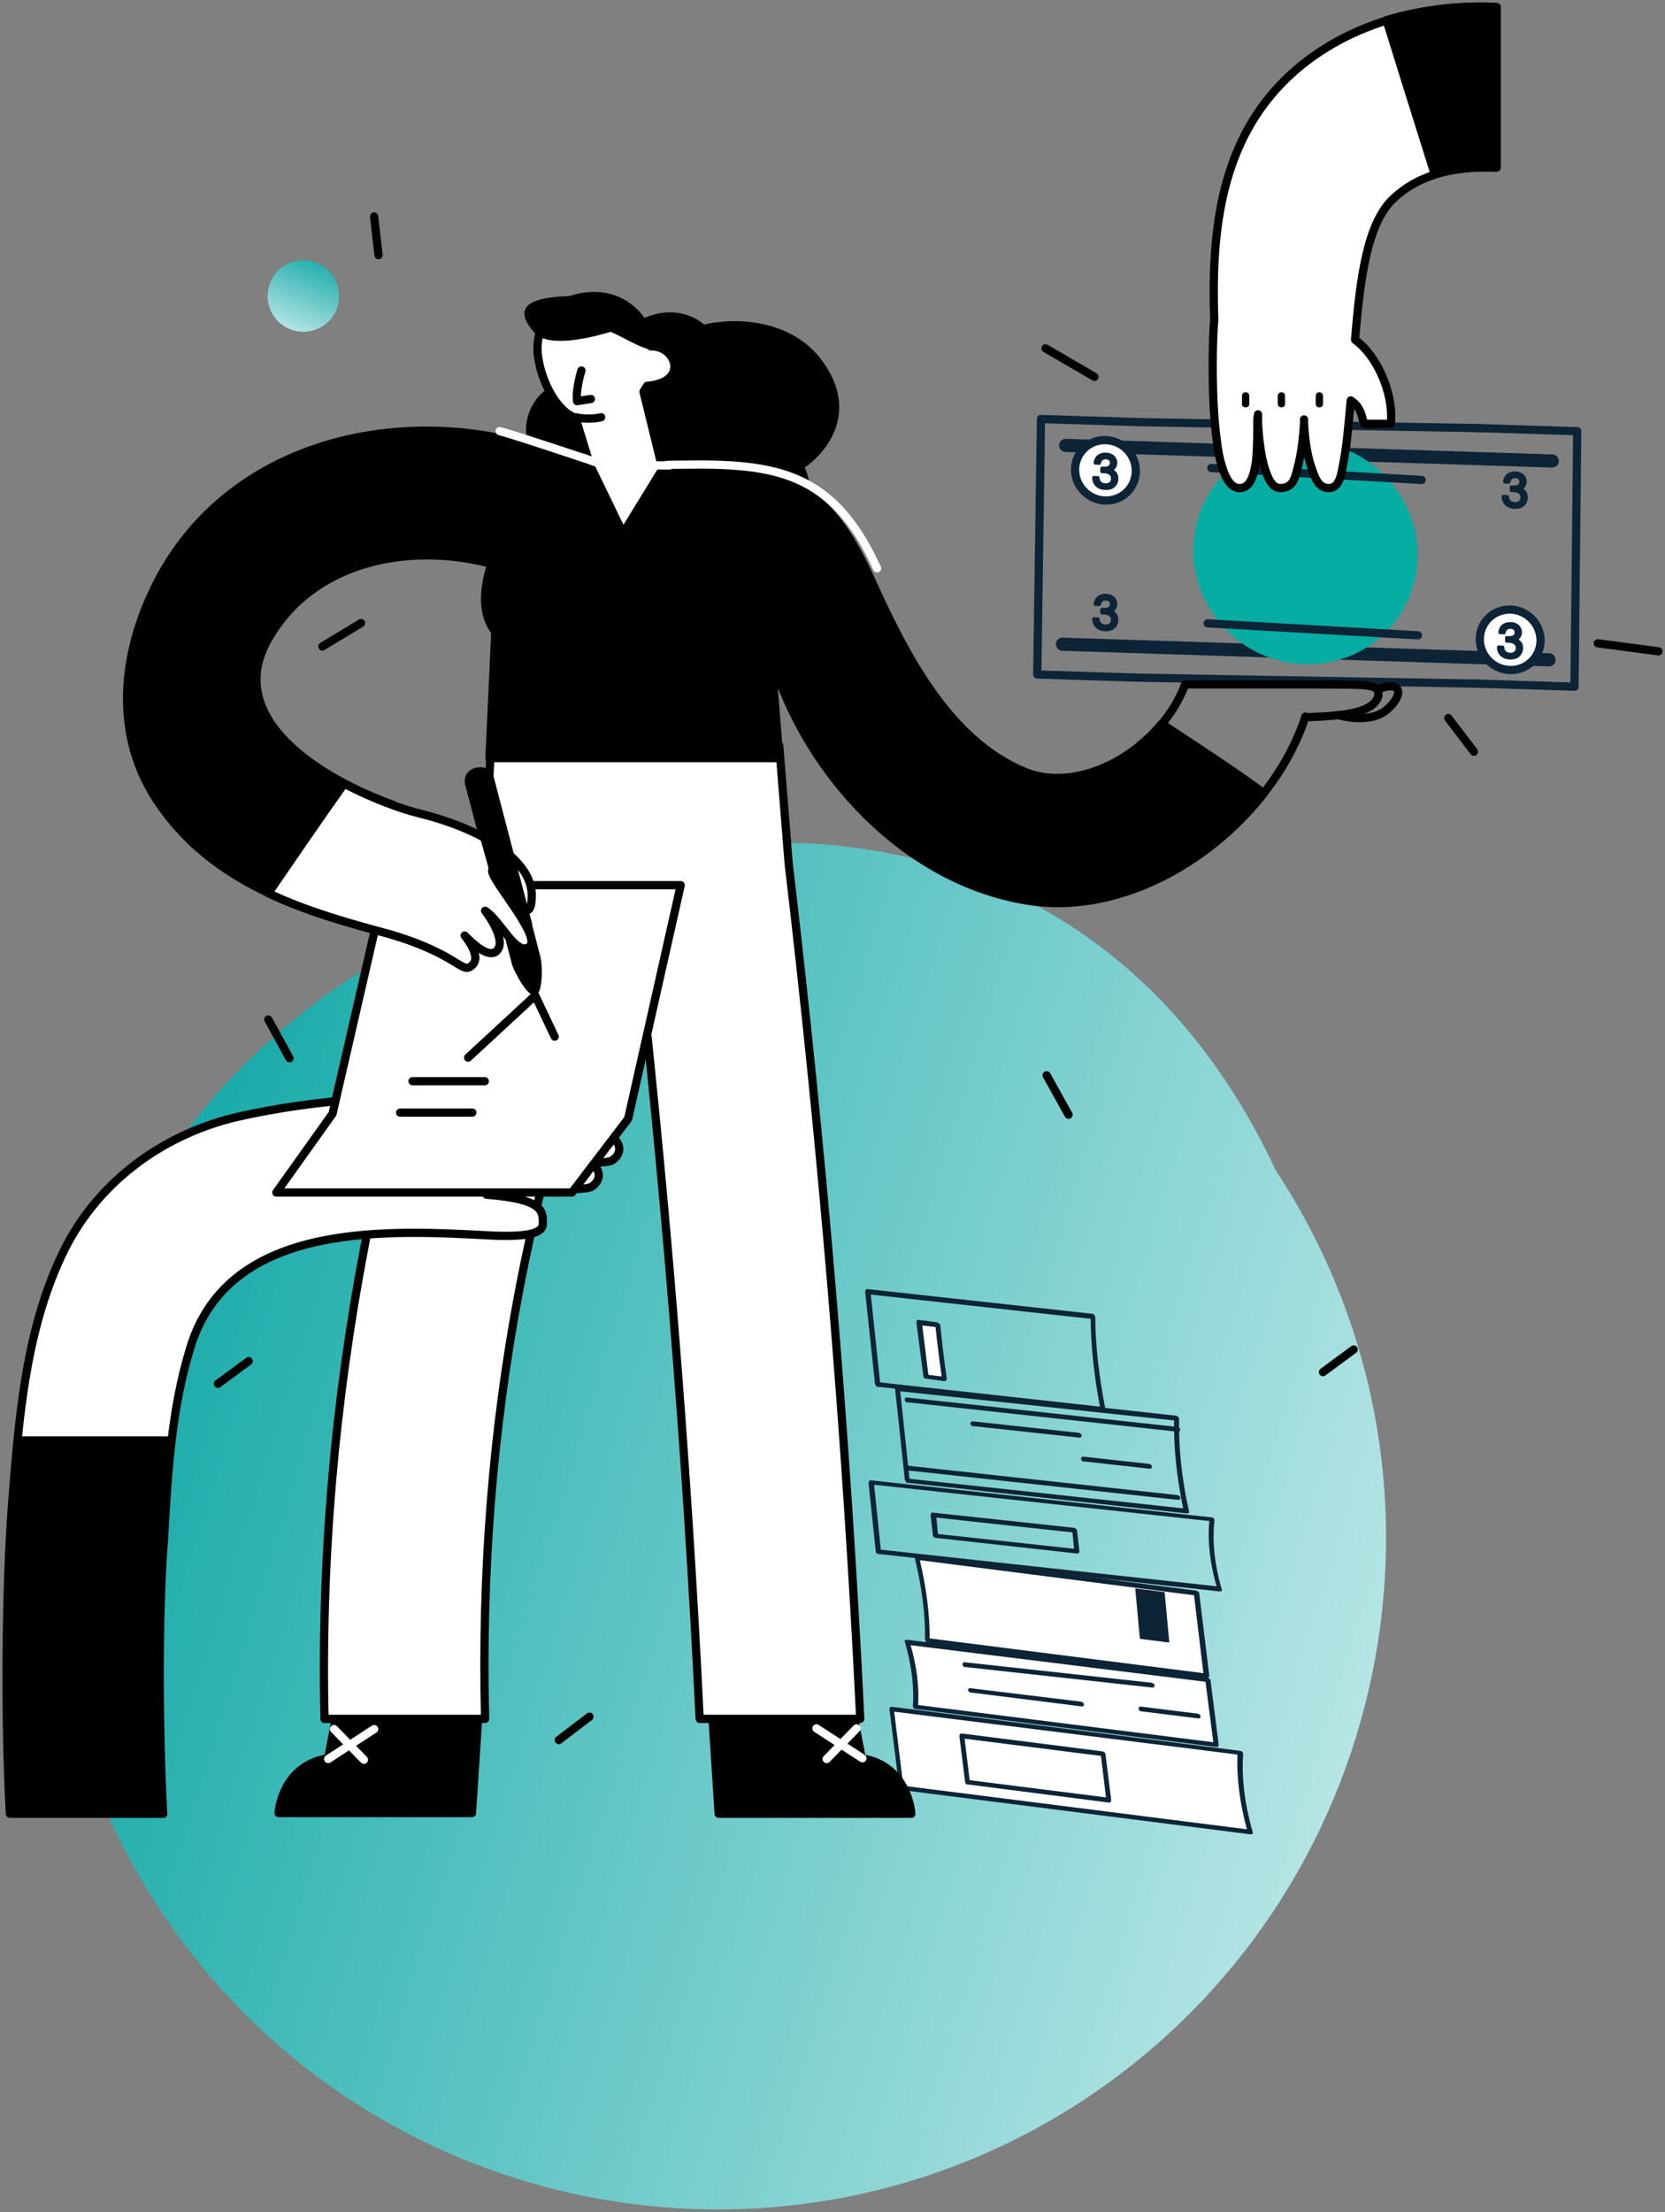 <svg width="253" height="336" viewBox="0 0 253 336" fill="none" xmlns="http://www.w3.org/2000/svg">
<rect x="0" y="0" width="253" height="336" fill="#808080" stroke="none"/>
<path d="M164.8 318.885C117.962 349.702 54.832 336.707 24.1 289.738C-6.632 242.77 6.327 179.464 53.166 148.647C100.004 117.83 165.355 116.901 193.866 177.793C224.783 224.762 211.638 287.882 164.8 318.885Z" fill="url(#paint0_linear)"/>
<path d="M137.731 225.195C137.803 225.236 137.875 225.277 137.904 225.217L180.323 229.881C180.425 229.862 180.526 229.844 180.627 229.825C180.657 229.765 180.715 229.646 180.673 229.545C179.538 224.528 179.08 219.822 179.169 215.506C179.127 215.405 179.084 215.304 179.041 215.203C178.969 215.162 178.826 215.079 178.754 215.038L136.334 210.374C136.161 210.352 136.001 210.49 135.985 210.711L137.488 224.75C137.531 224.851 137.573 224.952 137.645 224.993C137.659 225.154 137.659 225.154 137.731 225.195ZM179.78 229.11L138.197 224.619L136.79 211.325L178.401 215.756C178.329 219.852 178.802 224.337 179.78 229.11Z" fill="#0D2436"/>
<path d="M181.773 241.98L139.325 236.573C140.507 241.226 140.993 245.401 140.853 249.14L183.301 254.547L181.773 241.98Z" fill="white"/>
<path d="M140.776 249.476C140.849 249.518 140.921 249.56 140.95 249.502L183.414 254.912C183.514 254.895 183.615 254.879 183.644 254.82C183.672 254.762 183.729 254.645 183.757 254.586L182.229 242.013C182.184 241.912 182.14 241.812 182.068 241.77C181.995 241.728 181.85 241.644 181.777 241.602L139.313 236.192C139.212 236.208 139.112 236.225 139.011 236.241C138.982 236.3 138.926 236.417 138.97 236.517C140.064 240.972 140.622 245.191 140.555 248.973C140.599 249.074 140.644 249.174 140.688 249.275C140.631 249.392 140.704 249.434 140.776 249.476ZM182.858 254.14L141.262 248.858C141.272 245.193 140.774 241.233 139.768 236.979L181.437 242.304L182.858 254.14Z" fill="#0D2436"/>
<path d="M183.554 255.221L137.857 249.445C138.939 253.126 139.299 256.389 139.108 259.26L184.733 264.995L183.554 255.221Z" fill="white"/>
<path d="M138.959 259.552C139.031 259.594 139.104 259.636 139.132 259.578L184.846 265.357C185.019 265.383 185.176 265.25 185.188 265.033L183.936 255.213C183.892 255.113 183.848 255.013 183.776 254.971C183.704 254.93 183.559 254.846 183.487 254.804L137.845 249.067C137.745 249.083 137.644 249.099 137.544 249.116C137.443 249.132 137.459 249.291 137.503 249.391C138.498 252.873 138.929 256.18 138.711 259.111C138.682 259.169 138.698 259.327 138.843 259.411C138.815 259.469 138.887 259.511 138.959 259.552ZM184.365 264.632L139.515 258.979C139.677 256.165 139.305 253.117 138.371 249.892L183.176 255.445L184.365 264.632Z" fill="#0D2436"/>
<path d="M136.939 271.575L189.907 278.266C188.644 273.807 188.177 269.809 188.405 266.286L135.438 259.595L136.939 271.575Z" fill="white"/>
<path d="M136.781 271.858C136.854 271.899 136.926 271.941 136.954 271.883L190.018 278.621C190.119 278.604 190.22 278.588 190.32 278.571C190.349 278.513 190.405 278.397 190.361 278.296C189.114 273.993 188.647 269.992 188.903 266.409C188.931 266.351 188.843 266.151 188.771 266.109C188.727 266.009 188.554 265.983 188.481 265.941L135.49 259.246C135.317 259.22 135.159 259.353 135.147 259.57L136.649 271.557C136.693 271.657 136.737 271.757 136.81 271.799C136.709 271.816 136.709 271.816 136.781 271.858ZM189.465 277.853L137.265 271.242L135.87 259.988L188.026 266.499C187.898 270.007 188.378 273.791 189.465 277.853Z" fill="#0D2436"/>
<path d="M133.346 236.017C133.418 236.058 133.489 236.099 133.518 236.039L185.295 241.726C185.396 241.708 185.497 241.689 185.598 241.671C185.699 241.652 185.685 241.492 185.643 241.392C184.548 237.646 184.186 234.09 184.539 230.943C184.568 230.884 184.555 230.724 184.412 230.642C184.369 230.542 184.226 230.46 184.125 230.479L132.319 224.851C132.218 224.87 132.118 224.888 132.088 224.948C132.059 225.007 132.001 225.126 131.972 225.185L133.089 235.794C133.089 235.794 133.203 235.935 133.346 236.017ZM184.855 240.942L133.84 235.386L132.818 225.517L183.762 231.032C183.467 234.06 183.845 237.397 184.855 240.942Z" fill="#0D2436"/>
<path d="M137.73 212.974C137.801 213.014 137.872 213.055 137.901 212.996L179.001 217.473C179.171 217.495 179.329 217.359 179.345 217.143C179.332 216.986 179.148 216.806 178.906 216.744L137.806 212.267C137.636 212.245 137.478 212.381 137.462 212.597C137.475 212.754 137.588 212.893 137.73 212.974Z" fill="#0D2436"/>
<path d="M137.76 223.324C137.831 223.364 137.902 223.405 137.931 223.346L179.031 227.823C179.201 227.845 179.359 227.709 179.375 227.493C179.362 227.336 179.178 227.156 178.936 227.094L137.836 222.617C137.666 222.595 137.508 222.731 137.492 222.947C137.505 223.104 137.618 223.243 137.76 223.324Z" fill="#0D2436"/>
<path d="M147.722 216.596C147.793 216.636 147.864 216.676 147.893 216.618L164.033 218.364C164.204 218.386 164.362 218.251 164.377 218.034C164.364 217.876 164.18 217.697 163.938 217.634L147.799 215.888C147.628 215.866 147.47 216.001 147.454 216.218C147.509 216.474 147.58 216.515 147.722 216.596Z" fill="#0D2436"/>
<path d="M133.231 210.613C133.303 210.654 133.375 210.695 133.405 210.635L167.613 214.39C167.758 214.472 167.859 214.454 167.918 214.334C167.947 214.274 168.006 214.154 167.964 214.052C167 209.041 166.439 204.337 166.427 200.024C166.384 199.923 166.341 199.822 166.298 199.72C166.226 199.679 166.082 199.596 166.01 199.555L131.801 195.8C131.7 195.819 131.598 195.838 131.569 195.898C131.539 195.958 131.48 196.078 131.451 196.138L132.959 210.226C133.044 210.429 133.159 210.571 133.231 210.613ZM167.14 213.658L133.729 209.975L132.317 196.634L165.729 200.317C165.757 204.408 166.232 208.909 167.14 213.658Z" fill="#0D2436"/>
<path d="M140.667 209.072L143.483 209.457C143.078 206.482 142.766 203.718 142.411 201.242L139.595 200.856L140.667 209.072Z" fill="white"/>
<path d="M140.522 209.375C140.597 209.419 140.673 209.463 140.702 209.402L143.516 209.787C143.621 209.77 143.726 209.753 143.755 209.692C143.785 209.631 143.844 209.509 143.873 209.448C143.44 206.536 143.128 203.774 142.878 201.282C142.832 201.177 142.786 201.072 142.711 201.028C142.635 200.985 142.484 200.897 142.408 200.853L139.595 200.467C139.414 200.441 139.25 200.58 139.237 200.807L140.308 209.016C140.324 209.182 140.37 209.287 140.522 209.375ZM143.088 209.069L141.072 208.835L140.144 201.334L142.16 201.568C142.393 203.894 142.717 206.429 143.088 209.069Z" fill="#0D2436"/>
<path d="M164.529 221.956C164.6 221.996 164.671 222.037 164.7 221.978L174.709 223.087C174.88 223.109 175.038 222.973 175.053 222.757C175.04 222.599 174.856 222.418 174.614 222.356L164.605 221.247C164.434 221.225 164.276 221.361 164.26 221.577C164.274 221.735 164.387 221.875 164.529 221.956Z" fill="#0D2436"/>
<path d="M142.06 233.573C142.132 233.614 142.203 233.655 142.232 233.595L163.671 235.97C163.843 235.992 164.002 235.855 164.018 235.637L163.653 232.469C163.64 232.31 163.455 232.128 163.211 232.065L141.743 229.75C141.571 229.727 141.413 229.864 141.397 230.083L141.761 233.251C141.804 233.351 141.846 233.451 141.917 233.491C141.989 233.532 142.06 233.573 142.06 233.573ZM163.203 235.247L142.524 233.003L142.283 230.513L162.962 232.758L163.203 235.247Z" fill="#0D2436"/>
<path d="M172.5 241.268L176.97 241.832L177.679 249.492L173.209 248.928L172.5 241.268Z" fill="#0D2436"/>
<path d="M146.509 253.187C146.58 253.227 146.651 253.268 146.68 253.209L175.112 256.327C175.282 256.349 175.44 256.214 175.456 255.998C175.443 255.84 175.259 255.661 175.017 255.598L146.585 252.48C146.415 252.458 146.257 252.593 146.241 252.809C146.254 252.967 146.367 253.106 146.509 253.187Z" fill="#0D2436"/>
<path d="M147.386 257.06C147.457 257.101 147.529 257.142 147.557 257.085L164.382 259.191C164.553 259.215 164.708 259.084 164.721 258.871C164.706 258.715 164.519 258.535 164.277 258.469L147.424 256.42C147.253 256.395 147.097 256.526 147.085 256.74C147.128 256.838 147.243 256.978 147.386 257.06Z" fill="#0D2436"/>
<path d="M173.279 259.914C173.351 259.956 173.423 259.997 173.451 259.939L182.102 261.014C182.273 261.039 182.429 260.908 182.441 260.694C182.426 260.537 182.239 260.356 181.996 260.29L173.345 259.215C173.174 259.19 173.018 259.322 173.005 259.535C173.021 259.692 173.136 259.832 173.279 259.914Z" fill="#0D2436"/>
<path d="M146.78 264.787L167.037 266.882L167.868 272.335L147.611 270.24L146.78 264.787Z" fill="white"/>
<path d="M146.855 271.013C146.927 271.056 147 271.098 147.029 271.039L168.513 273.8C168.614 273.784 168.716 273.767 168.744 273.709C168.772 273.65 168.829 273.533 168.858 273.474L167.983 266.433C167.967 266.273 167.777 266.088 167.531 266.02L146.119 263.301C146.018 263.318 145.916 263.334 145.888 263.393C145.86 263.452 145.803 263.569 145.774 263.628L146.649 270.669C146.665 270.828 146.782 270.971 146.855 271.013ZM168.058 273.01L147.341 270.394L146.575 264.091L167.291 266.708L168.058 273.01Z" fill="#0D2436"/>
<path d="M108.203 259.974L109.201 275.498H138.481C138.481 275.498 138.037 268.179 130.939 267.07L128.943 256.647L108.203 259.974Z" fill="black" stroke="black" stroke-width="1.25" stroke-miterlimit="10" stroke-linecap="round" stroke-linejoin="round"/>
<path d="M72.713 260.084L71.714 275.387H42.324C42.324 275.387 42.767 268.179 49.865 267.07L51.862 256.647L72.713 260.084Z" fill="black" stroke="black" stroke-width="1.25" stroke-miterlimit="10" stroke-linecap="round" stroke-linejoin="round"/>
<path d="M64.061 154.189C66.723 145.54 69.607 136.78 73.821 128.685L74.598 113.272H118.406L119.848 131.235C124.95 174.37 128.61 217.726 130.717 261.082H106.317C104.321 220.166 100.994 179.36 96.336 138.665C92.343 145.872 89.903 153.634 87.463 161.618C84.025 172.818 81.141 184.239 78.923 195.771C74.82 217.283 73.156 239.238 73.71 261.082H49.311C48.756 237.02 50.863 212.958 55.411 189.229C57.518 177.475 60.401 165.721 64.061 154.189Z" fill="white" stroke="black" stroke-width="1.25" stroke-miterlimit="10" stroke-linecap="round" stroke-linejoin="round"/>
<path d="M130.163 262.524L125.615 267.181" stroke="white" stroke-width="1.25" stroke-miterlimit="10" stroke-linecap="round" stroke-linejoin="round"/>
<path d="M124.063 262.524L131.05 267.07" stroke="white" stroke-width="1.25" stroke-miterlimit="10" stroke-linecap="round" stroke-linejoin="round"/>
<path d="M50.752 262.635L55.3 267.292" stroke="white" stroke-width="1.25" stroke-miterlimit="10" stroke-linecap="round" stroke-linejoin="round"/>
<path d="M56.852 262.635L49.865 267.181" stroke="white" stroke-width="1.25" stroke-miterlimit="10" stroke-linecap="round" stroke-linejoin="round"/>
<path d="M225.127 65.033L173.204 64.121M173.227 102.935L225.15 103.848" stroke="#0D2436" stroke-width="1.25" stroke-linecap="round" stroke-linejoin="round"/>
<path d="M235.864 70.021L161.938 67.654M161.443 97.854L235.368 100.222" stroke="#0D2436" stroke-width="2" stroke-linecap="round" stroke-linejoin="round"/>
<path d="M173.39 64.123L158.179 63.641L157.611 102.448L172.901 102.933" stroke="#0D2436" stroke-width="1.25" stroke-linecap="round" stroke-linejoin="round"/>
<ellipse rx="4.614" ry="4.589" transform="matrix(1 0.013 0.008 1 167.976 71.437)" fill="white" stroke="#0D2436" stroke-width="1.25" stroke-linecap="round" stroke-linejoin="round"/>
<ellipse rx="4.614" ry="4.589" transform="matrix(1 0.013 0.008 1 229.474 97.181)" fill="white" stroke="#0D2436" stroke-width="1.25" stroke-linecap="round" stroke-linejoin="round"/>
<path d="M167.021 74.092L167.021 74.092L167.023 74.093C167.302 74.225 167.613 74.295 167.955 74.307C168.345 74.32 168.682 74.26 168.961 74.118C169.235 73.979 169.446 73.786 169.589 73.539C169.735 73.291 169.81 73.017 169.814 72.719C169.82 72.337 169.717 72.012 169.496 71.757C169.362 71.602 169.205 71.48 169.026 71.391C169.176 71.313 169.302 71.206 169.4 71.07L169.4 71.07L169.401 71.069C169.559 70.844 169.641 70.59 169.645 70.312C169.649 70.061 169.588 69.826 169.463 69.611C169.34 69.393 169.156 69.219 168.916 69.087C168.676 68.952 168.38 68.882 168.036 68.87C167.713 68.859 167.422 68.912 167.166 69.033C166.911 69.148 166.706 69.319 166.554 69.543L166.554 69.543L166.552 69.545C166.405 69.769 166.323 70.029 166.303 70.32C166.3 70.354 166.312 70.388 166.335 70.413C166.359 70.439 166.391 70.454 166.425 70.456L167.047 70.477C167.112 70.479 167.167 70.431 167.173 70.366C167.193 70.147 167.279 69.974 167.427 69.839L167.427 69.839L167.429 69.838C167.574 69.703 167.768 69.635 168.024 69.643C168.297 69.653 168.477 69.728 168.59 69.848L168.59 69.848L168.593 69.851C168.715 69.973 168.777 70.125 168.774 70.318C168.77 70.552 168.687 70.719 168.529 70.835L168.529 70.835L168.528 70.836C168.37 70.955 168.142 71.017 167.828 71.006L167.448 70.993C167.379 70.991 167.323 71.045 167.322 71.114L167.314 71.623C167.313 71.692 167.368 71.749 167.437 71.752L167.817 71.765C168.033 71.772 168.227 71.813 168.4 71.885L168.4 71.885L168.401 71.885C168.575 71.955 168.706 72.056 168.801 72.186L168.801 72.186L168.802 72.189C168.896 72.313 168.946 72.477 168.943 72.689C168.94 72.935 168.855 73.138 168.69 73.304L168.69 73.304L168.689 73.305C168.538 73.462 168.305 73.546 167.966 73.534C167.63 73.522 167.388 73.419 167.22 73.239C167.044 73.045 166.958 72.823 166.958 72.569C166.957 72.5 166.903 72.444 166.835 72.442L166.213 72.42C166.18 72.419 166.147 72.431 166.123 72.455C166.099 72.478 166.086 72.51 166.087 72.544C166.091 72.911 166.174 73.23 166.342 73.493L166.342 73.493L166.343 73.495C166.513 73.754 166.74 73.953 167.021 74.092Z" fill="#0D2436" stroke="#0D2436" stroke-width="0.25" stroke-linecap="round" stroke-linejoin="round"/>
<path d="M228.52 99.835L228.52 99.835L228.522 99.836C228.801 99.968 229.112 100.038 229.453 100.05C229.843 100.064 230.18 100.003 230.459 99.862C230.733 99.722 230.944 99.53 231.087 99.282C231.233 99.034 231.308 98.76 231.313 98.462C231.318 98.08 231.216 97.755 230.995 97.5C230.86 97.345 230.703 97.223 230.524 97.134C230.675 97.056 230.8 96.95 230.899 96.813L230.899 96.813L230.899 96.812C231.058 96.587 231.14 96.334 231.144 96.055C231.148 95.804 231.087 95.57 230.961 95.354C230.839 95.136 230.654 94.962 230.415 94.83C230.175 94.695 229.879 94.626 229.534 94.614C229.211 94.603 228.92 94.655 228.664 94.776C228.41 94.891 228.205 95.062 228.052 95.286L228.052 95.286L228.051 95.288C227.904 95.513 227.821 95.772 227.801 96.063C227.799 96.097 227.811 96.131 227.834 96.157C227.857 96.182 227.89 96.198 227.924 96.199L228.545 96.22C228.61 96.222 228.665 96.174 228.671 96.109C228.692 95.89 228.777 95.717 228.926 95.582L228.926 95.582L228.927 95.581C229.072 95.446 229.266 95.378 229.523 95.386C229.795 95.396 229.976 95.471 230.089 95.591L230.089 95.591L230.092 95.594C230.214 95.716 230.275 95.868 230.272 96.061C230.269 96.295 230.185 96.462 230.028 96.578L230.028 96.578L230.026 96.579C229.869 96.698 229.641 96.76 229.327 96.749L228.947 96.737C228.878 96.734 228.821 96.788 228.82 96.857L228.813 97.366C228.811 97.435 228.867 97.493 228.936 97.495L229.316 97.508C229.531 97.516 229.725 97.556 229.899 97.628L229.899 97.628L229.899 97.628C230.074 97.698 230.205 97.8 230.299 97.93L230.299 97.93L230.301 97.932C230.394 98.056 230.445 98.22 230.442 98.432C230.438 98.678 230.354 98.881 230.189 99.047L230.189 99.047L230.188 99.049C230.036 99.205 229.803 99.289 229.465 99.277C229.129 99.266 228.886 99.162 228.718 98.982C228.543 98.788 228.457 98.567 228.456 98.312C228.456 98.244 228.401 98.187 228.333 98.185L227.712 98.163C227.678 98.162 227.646 98.175 227.622 98.198C227.598 98.222 227.585 98.254 227.585 98.287C227.59 98.654 227.673 98.973 227.84 99.237L227.84 99.237L227.841 99.238C228.012 99.497 228.239 99.697 228.52 99.835Z" fill="#0D2436" stroke="#0D2436" stroke-width="0.25" stroke-linecap="round" stroke-linejoin="round"/>
<path d="M167.021 95.544L167.021 95.544L167.023 95.545C167.302 95.677 167.613 95.748 167.955 95.76C168.345 95.773 168.682 95.713 168.961 95.571C169.235 95.432 169.446 95.239 169.589 94.992C169.735 94.744 169.81 94.469 169.814 94.172C169.82 93.789 169.717 93.465 169.496 93.21C169.362 93.055 169.205 92.933 169.026 92.844C169.176 92.766 169.302 92.659 169.4 92.523L169.4 92.523L169.401 92.522C169.559 92.296 169.641 92.043 169.645 91.765C169.649 91.514 169.588 91.279 169.463 91.064C169.34 90.846 169.156 90.671 168.916 90.539C168.676 90.405 168.38 90.335 168.036 90.323C167.713 90.312 167.422 90.365 167.166 90.486C166.911 90.601 166.706 90.771 166.554 90.996L166.554 90.996L166.552 90.997C166.405 91.222 166.323 91.482 166.303 91.772C166.3 91.806 166.312 91.84 166.335 91.866C166.359 91.892 166.391 91.907 166.425 91.908L167.047 91.93C167.112 91.932 167.167 91.884 167.173 91.819C167.193 91.6 167.279 91.427 167.427 91.292L167.427 91.292L167.429 91.291C167.574 91.155 167.768 91.087 168.024 91.096C168.297 91.105 168.477 91.18 168.59 91.3L168.59 91.3L168.593 91.303C168.715 91.425 168.777 91.578 168.774 91.771C168.77 92.005 168.687 92.171 168.529 92.287L168.529 92.287L168.528 92.288C168.37 92.407 168.142 92.47 167.828 92.459L167.448 92.446C167.379 92.444 167.323 92.498 167.322 92.567L167.314 93.075C167.313 93.144 167.368 93.202 167.437 93.204L167.817 93.218C168.033 93.225 168.227 93.265 168.4 93.337L168.4 93.337L168.401 93.338C168.575 93.408 168.706 93.509 168.801 93.639L168.801 93.639L168.802 93.641C168.896 93.766 168.946 93.929 168.943 94.142C168.94 94.388 168.855 94.591 168.69 94.757L168.69 94.757L168.689 94.758C168.538 94.915 168.305 94.998 167.966 94.987C167.63 94.975 167.388 94.872 167.22 94.691C167.044 94.497 166.958 94.276 166.958 94.021C166.957 93.953 166.903 93.897 166.835 93.894L166.213 93.873C166.18 93.872 166.147 93.884 166.123 93.907C166.099 93.931 166.086 93.963 166.087 93.997C166.091 94.364 166.174 94.682 166.342 94.946L166.342 94.946L166.343 94.948C166.513 95.207 166.74 95.406 167.021 95.544Z" fill="#0D2436" stroke="#0D2436" stroke-width="0.25" stroke-linecap="round" stroke-linejoin="round"/>
<path d="M229.235 76.952L229.235 76.952L229.237 76.953C229.516 77.085 229.827 77.156 230.168 77.167C230.558 77.181 230.896 77.12 231.174 76.979C231.448 76.84 231.659 76.647 231.802 76.4C231.948 76.151 232.023 75.877 232.028 75.58C232.034 75.197 231.931 74.872 231.71 74.617C231.575 74.462 231.418 74.34 231.24 74.251C231.39 74.173 231.516 74.067 231.614 73.93L231.614 73.93L231.614 73.929C231.773 73.704 231.855 73.451 231.859 73.173C231.863 72.921 231.802 72.687 231.676 72.471C231.554 72.253 231.37 72.079 231.13 71.947C230.89 71.812 230.594 71.743 230.249 71.731C229.926 71.72 229.635 71.772 229.379 71.893C229.125 72.009 228.92 72.179 228.767 72.403L228.767 72.403L228.766 72.405C228.619 72.63 228.536 72.889 228.516 73.18C228.514 73.214 228.526 73.248 228.549 73.274C228.572 73.299 228.605 73.315 228.639 73.316L229.26 73.337C229.325 73.34 229.38 73.291 229.387 73.226C229.407 73.007 229.492 72.834 229.641 72.7L229.641 72.7L229.642 72.698C229.787 72.563 229.982 72.495 230.238 72.504C230.51 72.513 230.691 72.588 230.804 72.708L230.804 72.708L230.807 72.711C230.929 72.833 230.99 72.985 230.987 73.178C230.984 73.412 230.901 73.579 230.743 73.695L230.743 73.695L230.742 73.696C230.584 73.815 230.356 73.877 230.042 73.867L229.662 73.854C229.593 73.851 229.536 73.905 229.535 73.974L229.528 74.483C229.527 74.552 229.582 74.61 229.651 74.612L230.031 74.625C230.247 74.633 230.44 74.673 230.614 74.745L230.614 74.745L230.615 74.745C230.789 74.816 230.92 74.917 231.014 75.047L231.014 75.047L231.016 75.049C231.11 75.173 231.16 75.337 231.157 75.55C231.153 75.796 231.069 75.998 230.904 76.165L230.904 76.165L230.903 76.166C230.751 76.323 230.518 76.406 230.18 76.394C229.844 76.383 229.601 76.28 229.433 76.099C229.258 75.905 229.172 75.684 229.171 75.429C229.171 75.361 229.116 75.304 229.048 75.302L228.427 75.281C228.393 75.279 228.361 75.292 228.337 75.315C228.313 75.339 228.3 75.371 228.3 75.405C228.305 75.772 228.388 76.09 228.556 76.354L228.556 76.354L228.557 76.355C228.727 76.614 228.954 76.814 229.235 76.952Z" fill="#0D2436" stroke="#0D2436" stroke-width="0.25" stroke-linecap="round" stroke-linejoin="round"/>
<ellipse rx="17.038" ry="16.942" transform="matrix(1 0.013 0.008 1 198.367 83.951)" fill="#05ADA3"/>
<path d="M224.448 65.017L239.659 65.499L239.249 104.302L223.96 103.817" stroke="#0D2436" stroke-width="1.25" stroke-linecap="round" stroke-linejoin="round"/>
<path d="M215.461 96.499L183.508 94.683" stroke="#0D2436" stroke-width="1.25" stroke-miterlimit="10" stroke-linecap="round" stroke-linejoin="round"/>
<path d="M216.018 72.901L184.065 71.085" stroke="#0D2436" stroke-width="1.25" stroke-miterlimit="10" stroke-linecap="round" stroke-linejoin="round"/>
<path d="M85.134 175.7C91.123 175.589 92.121 178.805 89.903 180.246C88.683 181.133 74.82 180.246 74.82 180.246L85.134 175.7Z" fill="white" stroke="black" stroke-width="1.25" stroke-miterlimit="10" stroke-linecap="round" stroke-linejoin="round"/>
<path d="M88.24 171.708C94.229 171.597 95.227 174.813 93.009 176.254C91.789 177.141 77.925 176.254 77.925 176.254L88.24 171.708Z" fill="white" stroke="black" stroke-width="1.25" stroke-miterlimit="10" stroke-linecap="round" stroke-linejoin="round"/>
<path d="M24.8 275.497H1.509C0.733 261.969 0.844 241.123 1.842 228.371C2.84 215.73 3.839 202.534 9.273 190.892C14.264 180.025 24.246 172.485 35.78 169.712C48.756 166.718 62.731 166.164 75.818 166.608C87.02 166.94 79.811 175.7 73.933 181.466C82.251 182.132 82.583 183.795 82.472 185.902C82.472 187.232 80.476 187.898 74.931 187.676C59.736 186.9 34.782 185.125 28.904 204.752C26.02 214.067 25.466 224.157 24.911 233.915C24.024 244.671 24.135 263.632 24.8 275.497Z" fill="white" stroke="black" stroke-width="1.25" stroke-miterlimit="10" stroke-linecap="round" stroke-linejoin="round"/>
<path d="M2.729 218.169H26.02C25.355 223.381 25.022 228.593 24.8 233.693C24.135 244.671 24.245 263.632 24.911 275.497H1.62C0.844 261.969 0.955 241.123 1.953 228.371C2.064 224.933 2.286 221.496 2.729 218.169Z" fill="black"/>
<path d="M41.991 181.134H86.909L95.448 169.935L103.434 134.451H58.516L50.531 169.158L41.991 181.134Z" fill="white" stroke="black" stroke-width="1.25" stroke-miterlimit="10" stroke-linecap="round" stroke-linejoin="round"/>
<path d="M60.797 168.994H71.777" stroke="black" stroke-width="1.25" stroke-miterlimit="10" stroke-linecap="round" stroke-linejoin="round"/>
<path d="M62.683 164.226H73.663" stroke="black" stroke-width="1.25" stroke-miterlimit="10" stroke-linecap="round" stroke-linejoin="round"/>
<path d="M71.131 160.642L81.33 151.216L84.284 157.453" stroke="black" stroke-width="1.25" stroke-miterlimit="10" stroke-linecap="round" stroke-linejoin="round"/>
<path d="M184.619 64.482C184.841 66.589 185.063 68.696 185.506 70.248C186.172 72.688 187.059 74.24 188.501 74.129C189.942 74.019 190.497 72.355 190.83 70.248C191.052 68.474 191.052 66.257 191.052 64.371C191.052 63.263 191.052 63.706 191.162 62.93C191.162 63.706 191.162 63.263 191.162 64.371C191.273 66.257 191.495 68.474 191.939 70.248C192.493 72.466 193.27 74.129 194.49 74.129C196.708 74.129 196.819 72.355 197.373 70.248C197.817 68.363 198.039 66.146 198.15 64.371C198.15 64.15 198.15 63.928 198.15 63.706C198.15 63.928 198.15 64.15 198.15 64.371C198.261 66.146 198.482 68.363 199.037 70.248C199.702 72.244 200.146 74.129 201.921 74.129C203.473 74.129 203.806 72.244 204.139 70.248C204.471 68.696 204.693 66.7 204.915 64.371C205.026 63.263 205.137 62.043 205.248 60.823C206.135 61.378 206.69 62.154 207.022 63.484C207.022 63.706 207.244 64.039 207.355 64.371H211.348C211.791 59.271 208.908 53.727 205.913 51.62V51.509C206.69 41.973 207.799 33.767 211.791 30.108C216.117 26.116 221.773 25.229 227.429 25.451V1.056C215.451 0.501 203.03 4.05 194.601 12.81C185.284 22.568 184.064 35.763 184.508 48.626C184.286 50.843 184.064 58.162 184.619 64.482Z" fill="white" stroke="black" stroke-width="1.25" stroke-miterlimit="10" stroke-linecap="round" stroke-linejoin="round"/>
<path d="M218.002 26.448C215.562 18.686 213.122 10.925 210.682 3.052C216.005 1.499 221.551 0.834 227.096 1.056V25.451C224.102 25.34 220.996 25.561 218.002 26.448Z" fill="black" stroke="black" stroke-width="1.25" stroke-miterlimit="10" stroke-linecap="round" stroke-linejoin="round"/>
<path d="M201.033 60.158V61.378C201.033 62.043 199.924 62.043 199.924 61.378V60.158C199.924 59.382 201.033 59.382 201.033 60.158Z" fill="black"/>
<path d="M195.266 60.158V61.378C195.266 62.043 194.157 62.043 194.157 61.378V60.158C194.157 59.382 195.266 59.382 195.266 60.158Z" fill="black"/>
<path d="M189.832 60.158V61.378C189.832 62.043 188.723 62.043 188.723 61.378V60.158C188.723 59.382 189.832 59.382 189.832 60.158Z" fill="black"/>
<path d="M166.303 57.236L158.872 52.911" stroke="black" stroke-width="1.25" stroke-miterlimit="10" stroke-linecap="round" stroke-linejoin="round"/>
<path d="M220.079 109.07L223.961 114.171" stroke="black" stroke-width="1.25" stroke-miterlimit="10" stroke-linecap="round" stroke-linejoin="round"/>
<path d="M242.794 97.712L252 98.932" stroke="black" stroke-width="1.25" stroke-miterlimit="10" stroke-linecap="round" stroke-linejoin="round"/>
<path d="M49.533 49.18C51.862 47.295 52.195 43.857 50.309 41.529C48.424 39.2 44.986 38.867 42.656 40.752C40.327 42.638 39.995 46.075 41.88 48.404C43.766 50.732 47.204 51.065 49.533 49.18Z" fill="url(#paint1_linear)"/>
<path d="M159.037 163.327L162.364 169.315" stroke="black" stroke-width="1.25" stroke-miterlimit="10" stroke-linecap="round" stroke-linejoin="round"/>
<path d="M40.771 154.854L43.987 160.731" stroke="black" stroke-width="1.25" stroke-miterlimit="10" stroke-linecap="round" stroke-linejoin="round"/>
<path d="M48.978 98.192L54.856 94.644" stroke="black" stroke-width="1.25" stroke-miterlimit="10" stroke-linecap="round" stroke-linejoin="round"/>
<path d="M205.691 204.974L201.033 208.412" stroke="black" stroke-width="1.25" stroke-miterlimit="10" stroke-linecap="round" stroke-linejoin="round"/>
<path d="M89.571 260.75L84.912 264.298" stroke="black" stroke-width="1.25" stroke-miterlimit="10" stroke-linecap="round" stroke-linejoin="round"/>
<path d="M37.777 206.749L33.118 210.186" stroke="black" stroke-width="1.25" stroke-miterlimit="10" stroke-linecap="round" stroke-linejoin="round"/>
<path d="M56.852 32.88L57.518 38.757" stroke="black" stroke-width="1.25" stroke-miterlimit="10" stroke-linecap="round" stroke-linejoin="round"/>
<path d="M86.132 57.829C89.681 57.164 92.898 58.606 94.783 61.599C94.894 61.71 94.894 61.821 94.894 61.932C95.005 60.602 95.227 59.382 95.67 58.384C93.452 56.721 92.343 53.394 94.672 50.733C97.889 47.074 103.434 46.297 106.983 49.291C113.527 47.85 121.068 49.402 124.95 54.836C129.719 61.267 127.279 67.366 122.288 71.025C123.952 74.906 123.398 79.563 119.072 81.892C113.416 84.996 107.094 81.226 102.99 76.126C101.881 75.793 100.883 75.238 99.996 74.462C97.667 72.355 95.892 69.029 95.227 65.591C94.894 66.811 94.118 67.92 93.009 68.585C92.343 68.918 91.678 69.14 90.901 69.14C90.125 69.805 89.238 70.359 88.129 70.692C84.247 71.912 79.811 69.251 79.921 64.926C80.143 61.378 82.694 58.384 86.132 57.829Z" fill="black"/>
<path d="M75.041 118.152L82.14 145.429C82.472 146.76 82.472 150.974 81.363 151.196C80.254 151.528 78.258 147.869 77.814 146.538L70.716 119.26C69.94 116.488 74.265 115.38 75.041 118.152Z" fill="black"/>
<path d="M23.802 88.656C36.889 62.93 71.382 59.715 93.563 73.354C103.878 79.674 94.45 95.974 84.025 89.654C70.605 81.337 48.978 82.003 40.549 97.416C34.116 109.281 48.645 118.262 59.736 122.254C56.853 128.02 54.302 133.897 51.418 139.663C41.325 136.558 31.676 132.123 25.133 123.363C17.258 113.162 17.924 100.299 23.802 88.656Z" fill="black" stroke="black" stroke-width="1.25" stroke-miterlimit="10" stroke-linecap="round" stroke-linejoin="round"/>
<path d="M118.407 115.157H74.376L75.263 95.974C72.602 92.425 73.711 87.546 75.929 82.224L91.456 71.69C95.671 72.466 94.451 71.579 105.32 71.69C119.405 71.468 125.616 73.242 132.27 87.879C137.483 99.411 144.137 112.496 155.783 117.264C162.659 120.036 171.421 116.155 176.523 109.945C181.735 113.383 187.059 116.82 192.05 120.479C183.399 131.568 169.203 138.997 156.005 136.78C137.594 133.786 122.399 117.486 117.187 99.633L118.407 115.157Z" fill="black" stroke="black" stroke-width="1.25" stroke-miterlimit="10" stroke-linecap="round" stroke-linejoin="round"/>
<path d="M185.506 127.244C181.624 122.365 177.632 117.597 173.528 112.94C176.523 110.5 178.852 107.285 180.072 103.958H199.591C208.797 103.958 209.462 103.958 209.462 105.621C208.797 108.283 204.361 108.726 198.371 108.948V108.837C196.042 115.934 191.384 122.254 185.506 127.244Z" stroke="black" stroke-width="1.25" stroke-miterlimit="10" stroke-linecap="round" stroke-linejoin="round"/>
<path d="M209.573 104.624C213.011 103.293 213.344 105.622 210.682 107.84C208.02 110.057 203.362 108.616 203.362 108.616" stroke="black" stroke-width="1.25" stroke-miterlimit="10" stroke-linecap="round" stroke-linejoin="round"/>
<path d="M52.305 119.038C56.52 121.256 60.956 122.919 64.283 123.695C73.711 126.135 80.809 130.792 80.809 136.004C80.698 142.878 76.372 131.568 74.931 132.012C73.489 132.455 82.472 142.102 80.476 143.766C78.48 145.429 76.04 139.774 73.711 138.332C73.711 138.332 77.149 142.768 75.485 144.431C74.265 145.651 71.825 143.322 70.605 142.102C71.492 143.211 72.934 145.429 71.825 146.538C70.162 148.201 70.051 145.096 59.182 141.881C52.971 140.217 46.649 138.443 40.771 135.671C44.653 130.016 48.423 124.471 52.305 119.038Z" fill="white" stroke="black" stroke-width="1.25" stroke-miterlimit="10" stroke-linecap="round" stroke-linejoin="round"/>
<path d="M74.376 132.345L70.716 119.26C69.94 116.488 74.265 115.38 75.041 118.152L80.92 140.551C78.591 138.555 76.15 134.784 74.376 132.345Z" fill="black"/>
<path d="M98.332 70.803C99.552 70.692 101.216 70.581 103.767 70.581C117.852 70.359 126.614 71.69 133.269 86.327" stroke="white" stroke-width="1.25" stroke-miterlimit="10" stroke-linecap="round" stroke-linejoin="round"/>
<path d="M91.013 70.36C91.013 70.36 78.147 66.035 75.929 65.481" stroke="white" stroke-width="1.25" stroke-miterlimit="10" stroke-linecap="round" stroke-linejoin="round"/>
<path d="M94.118 51.842C91.789 52.064 83.027 52.618 81.807 52.286C82.14 47.407 86.022 44.967 90.458 44.967C95.116 44.967 98.887 48.405 98.998 53.062C97.556 53.062 96.004 52.618 94.118 51.842Z" fill="black"/>
<path d="M90.347 44.967C94.783 44.967 98.443 48.294 98.887 52.618C98.998 52.618 98.998 52.618 99.109 52.618C102.658 52.618 104.765 58.052 98.332 58.606C98.111 58.939 98 59.161 97.778 59.493L100.661 71.247L94.672 81.005L89.681 70.693L87.463 63.485C84.247 62.265 82.029 57.276 81.696 53.616C81.363 47.85 85.578 44.967 90.347 44.967Z" fill="white" stroke="black" stroke-width="1.25" stroke-miterlimit="10" stroke-linecap="round" stroke-linejoin="round"/>
<path d="M92.787 50.401C90.902 50.955 84.469 52.84 81.585 50.955C75.375 44.413 86.022 44.967 90.458 44.967C95.116 44.967 98.887 48.405 98.998 53.062C97.556 53.062 94.673 51.177 92.787 50.401Z" fill="black"/>
<path d="M87.463 63.374C89.016 63.707 90.347 63.596 91.345 63.374" stroke="black" stroke-width="1.25" stroke-miterlimit="10" stroke-linecap="round" stroke-linejoin="round"/>
<path d="M88.351 56.277C88.351 56.277 87.463 59.05 87.685 60.935L89.793 60.602" stroke="black" stroke-width="1.25" stroke-miterlimit="10" stroke-linecap="round" stroke-linejoin="round"/>
<path d="M101.771 70.692H98.887" stroke="white" stroke-width="1.25" stroke-miterlimit="10" stroke-linecap="round" stroke-linejoin="round"/>
<path d="M88.462 69.473L90.902 70.36" stroke="white" stroke-width="1.25" stroke-miterlimit="10" stroke-linecap="round" stroke-linejoin="round"/>
<defs>
<linearGradient id="paint0_linear" x1="10.995" y1="197.996" x2="211.172" y2="259.814" gradientUnits="userSpaceOnUse">
<stop stop-color="#10A8A6"/>
<stop offset="1" stop-color="#B9E6E6"/>
</linearGradient>
<linearGradient id="paint1_linear" x1="48.696" y1="38.301" x2="43.515" y2="50.434" gradientUnits="userSpaceOnUse">
<stop stop-color="#10A8A6"/>
<stop offset="1" stop-color="#B9E6E6"/>
</linearGradient>
</defs>
</svg>
